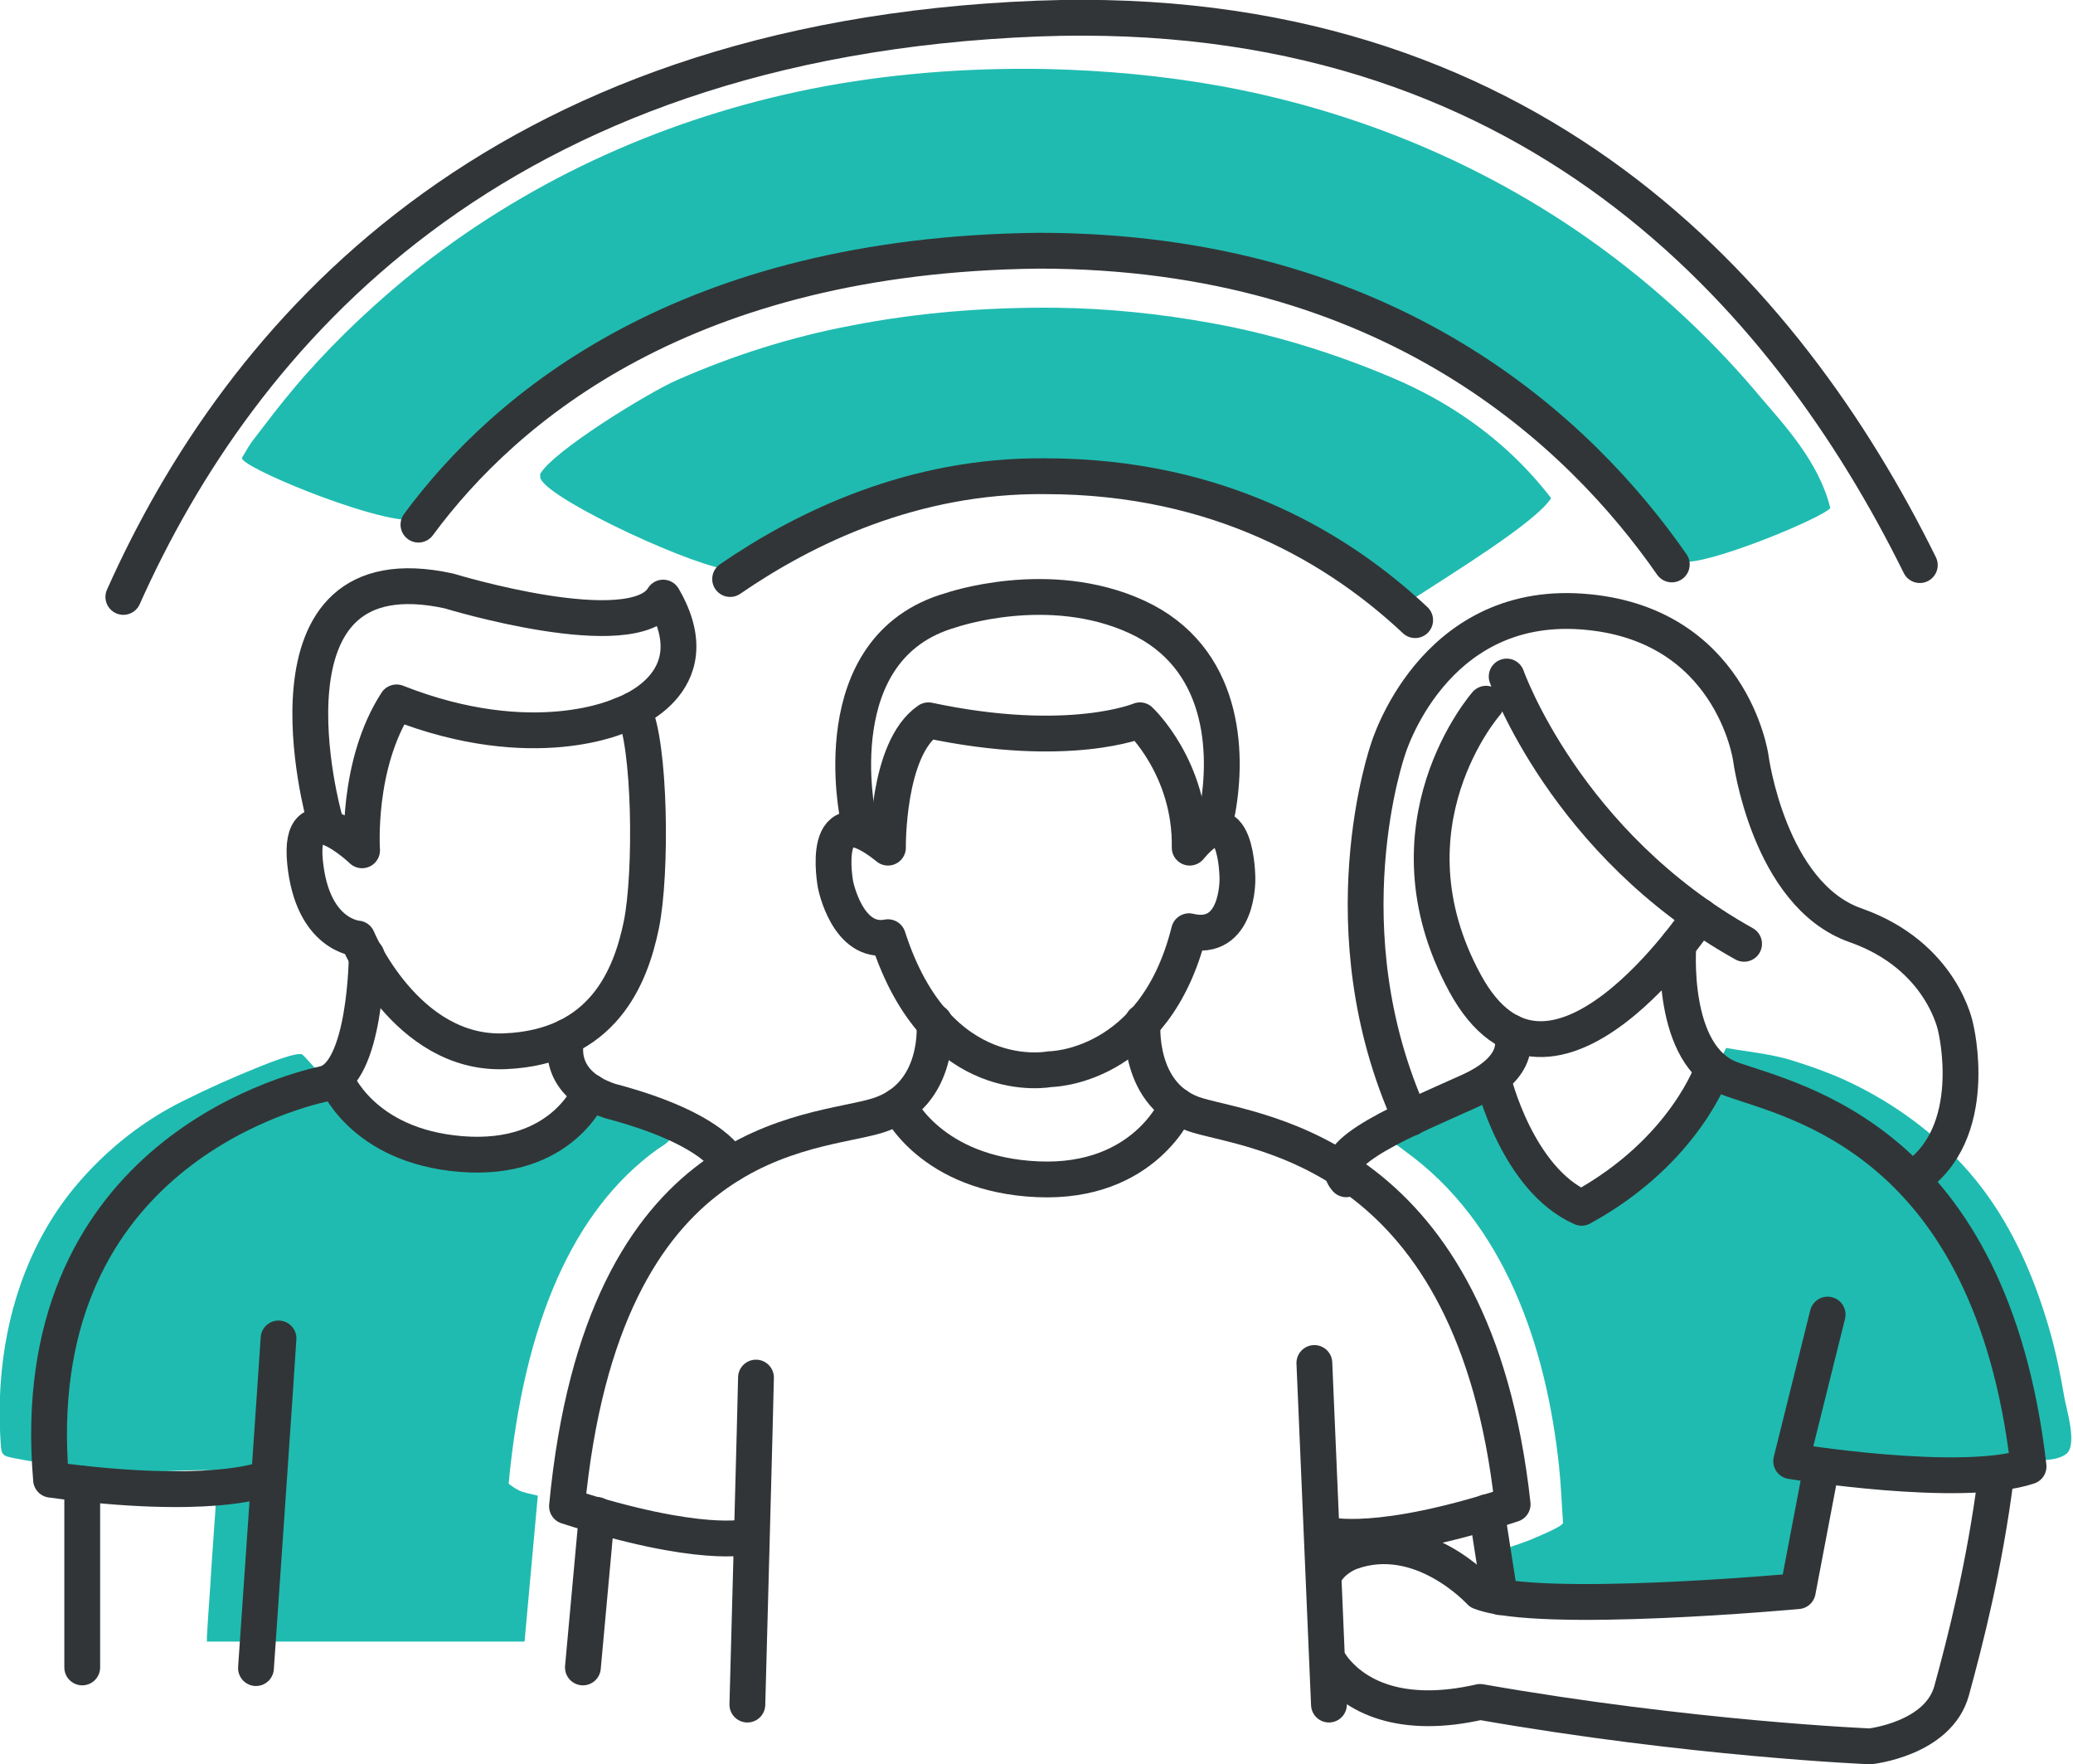 <?xml version="1.0" encoding="UTF-8"?>
<svg id="Layer_2" data-name="Layer 2" xmlns="http://www.w3.org/2000/svg" viewBox="0 0 31.26 26.6">
  <defs>
    <style>
      .cls-1 {
        fill: none;
        stroke: #323537;
        stroke-linecap: round;
        stroke-linejoin: round;
        stroke-width: .54px;
      }

      .cls-2 {
        fill: #1fbbb0;
      }
    </style>
  </defs>
  <g id="Layer_1-2" data-name="Layer 1">
    <g>
      <path class="cls-2" d="M3.12,24.73s0-.03,0-.05c.02-.36.05-.72.07-1.08.02-.29.04-.58.06-.86,0-.19,0-.39.01-.57-.4-.02-.81.03-1.22.02s-.8-.05-1.19-.1c-.2-.03-.41-.06-.61-.1s-.22-.04-.23-.24c-.02-.3-.02-.6,0-.89.07-1.02.39-2.02,1.02-2.84.46-.59,1.06-1.09,1.73-1.42.38-.19.76-.36,1.16-.52.1-.04.57-.23.64-.18.04.03.25.28.32.34.27.24.56.46.87.64.45.25.94.43,1.46.44.41.01.83-.08,1.2-.26.17-.08.33-.24.5-.3.22-.08.51.04.72.12.16.06.36.16.47.3-.04.06-.13.11-.19.15-1.26.91-2.01,2.6-2.24,5.04.13.1.19.12.27.14l.17.04-.2,2.2H3.12Z"/>
      <path class="cls-2" d="M22.41,16.35c.26.47.43.94.8,1.36.18.2.41.4.67.37.15-.02.29-.1.41-.19.74-.54,1.34-1.26,1.74-2.09.34.06.68.09,1,.19s.62.21.91.35c.82.4,1.55.99,2.07,1.74.41.59.69,1.26.89,1.95.1.34.17.69.23,1.04.03.18.2.71.03.85-.08.06-.18.08-.28.09-.65.06-1.3.09-1.95.09-.33,0-.65,0-.98-.02-.13,0-.28-.06-.36.06-.06.09-.06.23-.06.34,0,.28-.05.56-.13.82-.06.2-.15.55-.36.64-.1.04-.2.04-.31.04l-3.66.08c-.13,0-.26,0-.36-.07-.16-.13-.2-.55,0-.64.15-.06.3-.1.45-.17.05-.02.41-.17.41-.22-.02-.28-.03-.57-.06-.85-.19-1.79-.81-3.67-2.33-4.76l-.2-.15.19-.17c.39-.22.8-.5,1.21-.66Z"/>
      <path class="cls-2" d="M3.65,6.9c.17-.29.13-.21.34-.49.19-.25.39-.5.6-.74.53-.6,1.12-1.15,1.75-1.65,1.72-1.35,3.75-2.25,5.89-2.68,1.16-.23,2.35-.32,3.53-.3.89.02,1.78.1,2.66.26,2.29.42,4.45,1.38,6.26,2.85.68.55,1.31,1.17,1.87,1.84.34.4.88.97,1.05,1.67-.11.14-1.64.78-2.14.81-.22-.07-.22-.26-.37-.43-.58-.65-1.29-1.22-1.98-1.75-.9-.69-1.87-1.3-2.91-1.75s-2.33-.87-3.5-.8c-.68.04-1.37,0-2.06.04-.72.05-1.44.16-2.14.33-1.4.34-2.75.93-3.95,1.74-.49.33-.96.7-1.4,1.09-.44.4-.57.52-.97.9-.63,0-2.6-.82-2.53-.94Z"/>
      <path class="cls-2" d="M8.14,7.16c.15-.33,1.65-1.25,2.07-1.43.84-.37,1.72-.65,2.62-.82,1.02-.2,2.06-.28,3.1-.27.78.01,1.56.09,2.33.23.95.17,1.88.46,2.77.84.72.31,1.62.84,2.36,1.8-.22.36-1.53,1.16-2.05,1.5-.39-.25-.63-.51-1.01-.7-.91-.45-1.85-.84-2.82-1.14-1.06-.33-2.22-.15-3.29.02-.69.11-1.3.44-1.97.62-.35.09-1.17.68-1.32.77-.68-.12-2.89-1.17-2.78-1.41Z"/>
      <g>
        <path class="cls-1" d="M22.72,10.2s.89,2.53,3.58,4.03"/>
        <path class="cls-1" d="M22.41,10.61s-1.61,1.83-.32,4.21c1.29,2.38,3.54-1.01,3.54-1.01"/>
        <path class="cls-1" d="M28.83,17.78c1.06-.68.66-2.29.66-2.29,0,0-.2-1.08-1.51-1.54s-1.58-2.53-1.58-2.53c0,0-.29-2.04-2.55-2.2s-2.92,2.08-2.92,2.08c0,0-.95,2.71.34,5.56"/>
        <path class="cls-1" d="M25.31,14.24s-.14,1.69.8,2.03,3.91.91,4.48,5.84c-1.02.34-3.58-.08-3.58-.08l.55-2.21"/>
        <path class="cls-1" d="M25.83,16.11s-.41,1.24-1.98,2.1c-.97-.43-1.33-1.92-1.33-1.92"/>
        <path class="cls-1" d="M22.78,15.56s.26.49-.62.89-2.22.93-1.86,1.33"/>
        <path class="cls-1" d="M12.94,12.33s-.56-2.57,1.4-3.13c0,0,1.47-.51,2.8.1s1.38,2.04,1.22,2.92"/>
        <path class="cls-1" d="M13.39,12.78s-.02-1.49.61-1.92c2.12.45,3.19,0,3.19,0,0,0,.77.72.75,1.92.72-.86.72.47.72.47,0,0,.02.97-.73.79-.52,2.08-2.1,2.08-2.1,2.08,0,0-1.69.34-2.44-1.99-.61.12-.79-.79-.79-.79,0,0-.27-1.42.79-.56Z"/>
        <path class="cls-1" d="M17.23,15.41s-.1,1.14.84,1.41,4.16.58,4.74,5.86c-2.03.67-2.79.46-2.79.46"/>
        <line class="cls-1" x1="19.82" y1="20.55" x2="20.04" y2="25.7"/>
        <path class="cls-1" d="M11.4,20.77c0,.13-.13,4.93-.13,4.93"/>
        <path class="cls-1" d="M14.09,15.41s.11,1.11-.86,1.41-4.14.22-4.68,5.89c2.02.65,2.72.46,2.72.46"/>
        <line class="cls-1" x1="8.79" y1="25.14" x2="9" y2="22.84"/>
        <path class="cls-1" d="M13.55,16.67s.48,1.04,2.1,1.11,2.1-1.11,2.1-1.11"/>
        <path class="cls-1" d="M4.89,12.33s-1.14-4.08,1.88-3.42c0,0,2.78.85,3.23.1.77,1.32-.63,1.77-.63,1.77,0,0-1.31.63-3.39-.19-.61.94-.52,2.23-.52,2.23,0,0-.97-.93-.86.18.11,1.11.79,1.15.79,1.15,0,0,.73,1.76,2.22,1.7s1.9-1.13,2.06-1.9.14-2.74-.12-3.25"/>
        <path class="cls-1" d="M8.55,15.63s-.23.68.65.97c1.63.43,1.81.96,1.81.96"/>
        <path class="cls-1" d="M5.53,14.41s-.01,1.79-.64,1.93S.36,17.53.77,22.31c2.37.32,3.19,0,3.19,0"/>
        <line class="cls-1" x1="1.24" y1="25.14" x2="1.24" y2="22.37"/>
        <path class="cls-1" d="M4.2,20.18c0,.05-.34,4.97-.34,4.97"/>
        <path class="cls-1" d="M5.06,16.26s.38,1.02,1.9,1.14,1.94-.94,1.94-.94"/>
        <path class="cls-1" d="M1.86,9C3.62,5.06,7.43.6,15.65.28,23.05,0,26.94,4.45,28.95,8.52"/>
        <path class="cls-1" d="M6.31,7.91c1.32-1.79,4.05-4.07,9.35-4.13,5.31,0,8.18,2.76,9.55,4.73"/>
        <path class="cls-1" d="M11.01,8.73c1.12-.77,2.76-1.57,4.75-1.55,2.65,0,4.45,1.11,5.58,2.17"/>
        <path class="cls-1" d="M20.07,25.1c.35.49,1.07.83,2.25.56,3.19.56,5.88.67,5.88.67,0,0,1.03-.11,1.23-.84s.5-1.89.67-3.24"/>
        <path class="cls-1" d="M20.04,25.06s.02.03.03.04"/>
        <path class="cls-1" d="M20.04,23.63s-.02.02-.02.03"/>
        <path class="cls-1" d="M27.47,22.1l-.36,1.89s-3.9.36-4.79.01c0,0-.89-.98-1.95-.6-.13.05-.24.13-.33.23"/>
        <line class="cls-1" x1="22.42" y1="22.8" x2="22.62" y2="24.08"/>
      </g>
    </g>
  </g>
</svg>